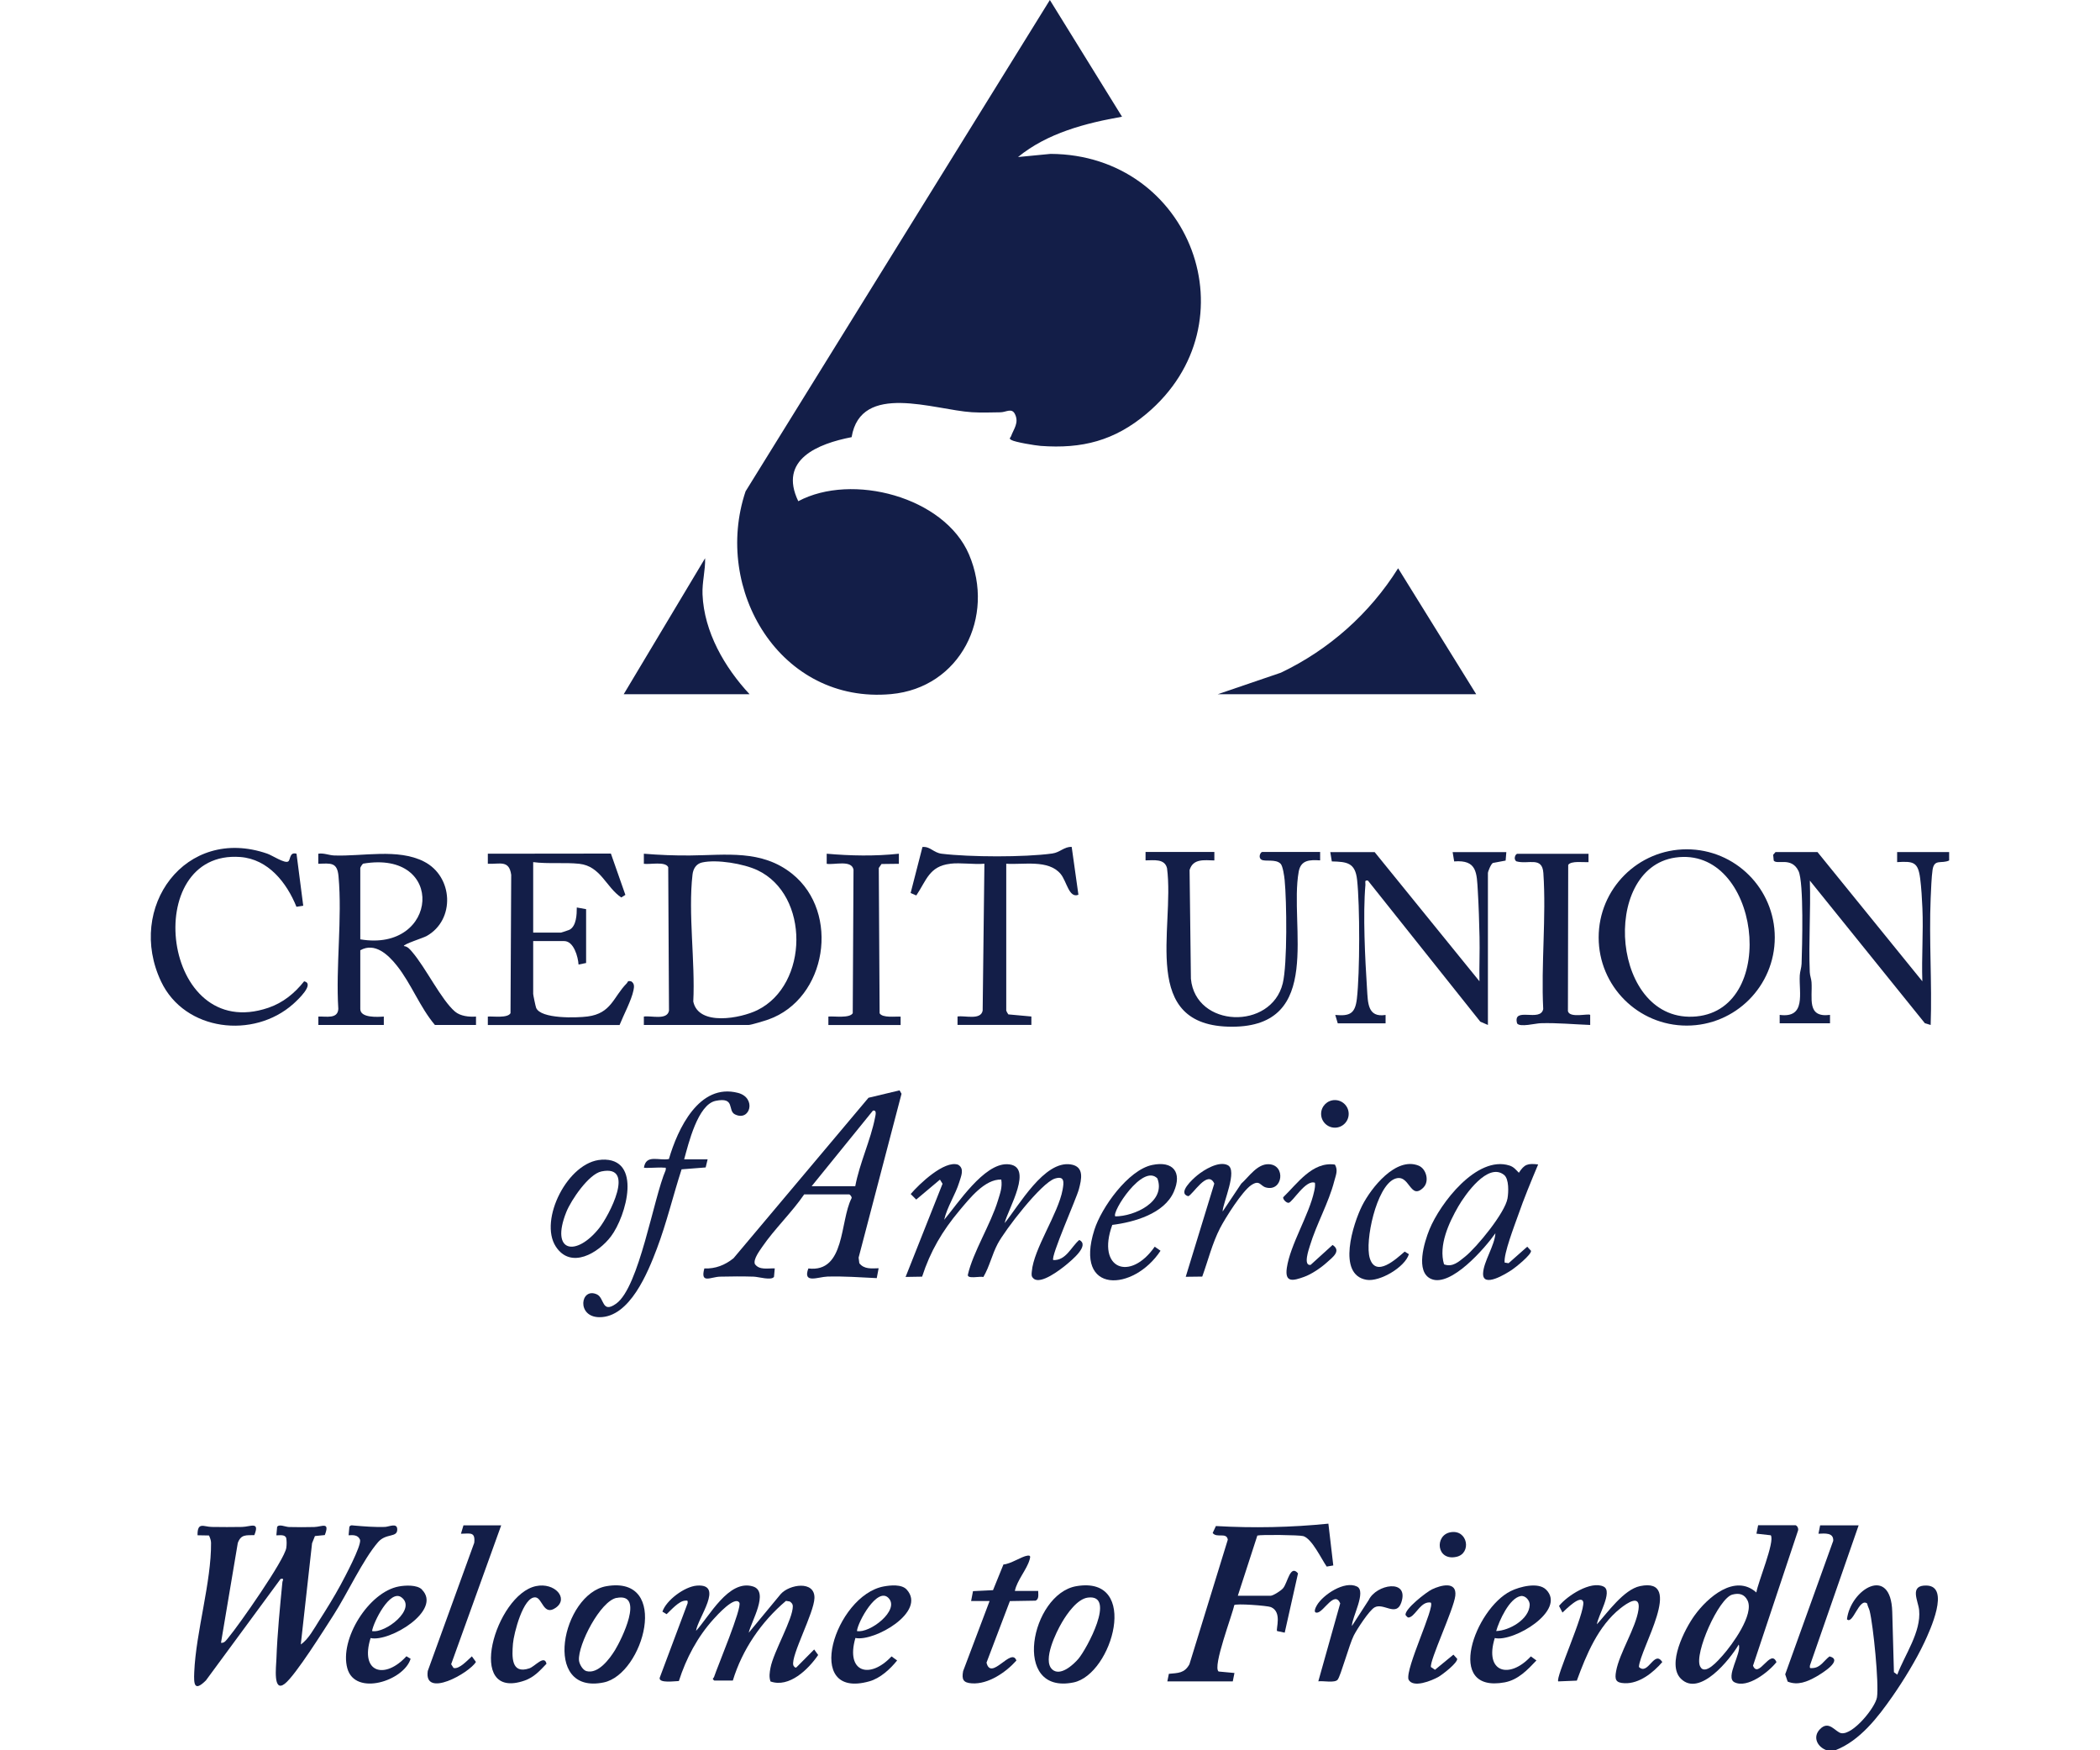 <?xml version="1.0" encoding="UTF-8"?> <svg xmlns="http://www.w3.org/2000/svg" id="Layer_1" data-name="Layer 1" width="300" height="250" viewBox="0 0 300 250"><path d="M278.46,122.9c-1.11.53-2.13-.28-2.38,1.34-.15.98-.22,2.96-.27,4.05-.25,6,.21,12.1,0,18.11l-.83-.25-16.43-20.37c.14,4.34-.19,8.74-.01,13.08.02.51.22.96.25,1.43.15,2.28-.73,5.1,2.64,4.67v1.2h-7.19v-1.2c3.82.51,2.74-3.14,2.87-5.64.03-.57.24-1.09.26-1.66.08-2.39.34-11.63-.44-13.25-1-2.08-3.09-.85-3.54-1.49l-.08-.83.34-.39h5.99l14.98,18.46c-.12-3.47.16-6.98.01-10.44-.05-1.25-.16-3.02-.32-4.24-.3-2.37-.96-2.48-3.29-2.34v-1.44s7.43,0,7.43,0v1.2Z" fill="#131e48"></path><path d="M260.96,250c-1.33-.46-2.06-1.88-.97-3.01,1.31-1.36,2.2.43,3.06.57,1.66.26,4.86-3.67,5.09-5.13.3-1.96-.53-10.27-1.05-12.35-.09-.35-.3-.68-.35-1.04-1.14-.91-2.05,3.1-2.89,2.25.52-4.29,6.28-7.83,6.47-1.07l.24,8.63.48.35c1.05-2.83,3.43-6.08,3.12-9.23-.13-1.32-1.47-3.58,1.08-3.5,3.39.11.47,6.41-.32,8.1-1.17,2.49-2.96,5.42-4.54,7.69-2.11,3.03-4.68,6.38-8.2,7.74h-1.2Z" fill="#131e48"></path><path d="M160.29,16.67c-5.23.92-10.68,2.34-14.86,5.76l4.65-.45c20.03.09,29.16,24.17,13.68,37.14-4.56,3.82-9.17,5.01-15.1,4.57-.76-.06-3.66-.53-4.19-.85-.4-.24-.12-.3-.04-.52.38-1.05,1.16-1.91.58-3.14-.46-.98-1.26-.3-2.09-.29-1.31.02-2.79.07-4.08-.01-5.41-.34-15.87-4.36-17.18,3.56-4.79.93-10.49,3.18-7.62,9.15,7.66-4.09,20.87-.64,24.39,7.61,3.8,8.9-1.25,19.03-11.12,19.94-15.84,1.46-25.51-14.93-20.8-28.96L149.98,0l10.31,16.67Z" fill="#131e48"></path><path d="M210.87,99.16h-36.91l9.03-3.08c6.88-3.28,12.7-8.46,16.74-14.91l11.15,17.98Z" fill="#131e48"></path><path d="M36.33,219.27c-1.16.03-1.9-.14-2.36,1.12l-2.4,14.26c.51.07.78-.41,1.06-.74,1.47-1.75,8.05-11.13,8.27-12.83.06-.46.07-.93-.01-1.39-.19-.56-.94-.38-1.41-.39l.11-1.21c.28-.44,1.17,0,1.68.02,1.19.03,2.42.03,3.62,0,1.11-.03,2.27-.82,1.51,1.15l-1.41.14-.41,1.03-1.61,14.45c1.08-.71,1.9-2.27,2.61-3.38,1.01-1.57,2.17-3.45,3.06-5.09.57-1.06,3-5.6,2.8-6.47-.29-.72-.98-.69-1.64-.65l.11-1.21c.19-.29.38-.2.66-.18,1.49.13,2.9.24,4.4.2.61-.02,1.76-.63,1.78.33.03,1.25-1.57.51-2.73,1.83-2.14,2.45-4.46,7.47-6.37,10.42-1.28,1.99-5.45,8.65-6.97,9.82-1.71,1.32-1.23-2.44-1.19-3.59.12-3.46.51-7.43.85-10.9.03-.33.34-.57-.25-.49l-10.67,14.5c-1.66,1.65-1.75.58-1.67-1.19.25-5.76,2.45-12.86,2.4-18.46,0-.35-.15-.73-.29-1.05l-1.64-.03c-.03-1.98.89-1.2,2.03-1.19,1.44.02,2.9.03,4.34,0,1.2-.03,2.55-.84,1.75,1.15Z" fill="#131e48"></path><path d="M91.98,146.4v-1.2c1.03-.17,3.32.57,3.59-.84l-.11-20.5c-.42-.86-2.61-.35-3.48-.48v-1.44c2.2.18,4.39.27,6.6.25,5.12-.04,10.23-.88,14.6,2.63,6.89,5.54,4.95,17.83-3.41,20.8-.48.17-2.47.78-2.82.78h-14.98ZM100.3,123.19c-.86.19-1.28.92-1.37,1.74-.64,5.54.4,12.45.11,18.12.74,3.57,6.79,2.4,9.16,1.23,7.35-3.62,7.5-16.45,0-19.99-1.98-.93-5.8-1.57-7.9-1.1Z" fill="#131e48"></path><path d="M45.48,146.4v-1.2c1.09-.05,2.77.39,2.85-1.09-.38-6.09.58-12.94.03-18.94-.18-2.03-1.08-1.86-2.89-1.79v-1.44c.78-.13,1.51.22,2.27.25,4.1.15,9.08-1.03,12.81.86,4.22,2.13,4.51,8.35.39,10.65-.44.25-3.4,1.19-3.24,1.43.54.05.87.47,1.19.85,1.92,2.23,4.16,6.85,6.11,8.51.78.66,2.02.78,3,.71v1.2h-5.87c-2.15-2.54-3.37-5.88-5.43-8.47-1.26-1.59-3.16-3.37-5.23-2.2v8.39c0,1.3,2.48,1.14,3.36,1.08v1.2h-9.35ZM51.47,134.17c11.22,1.9,12.3-12.84.4-10.81-.12.08-.4.52-.4.62v10.19Z" fill="#131e48"></path><path d="M196.37,121.7l14.98,18.46c-.04-2.12.06-4.25.01-6.36-.05-2.1-.11-4.37-.24-6.47-.16-2.67-.1-4.55-3.38-4.29l-.22-1.33h7.67l-.1,1.21-1.82.34c-.27.13-.71,1.22-.71,1.44v21.7l-1.09-.47-16.05-20.15c-.55-.09-.33.24-.36.6-.37,4.25-.05,10.54.23,14.88.13,1.97.07,4.12,2.65,3.71v1.2h-6.83l-.36-1.2c2.09.19,2.84-.19,3.09-2.31.43-3.66.44-13.33.03-17-.27-2.43-1.43-2.57-3.61-2.62l-.22-1.33h6.35Z" fill="#131e48"></path><path d="M253.54,133.9c0,6.95-5.63,12.59-12.58,12.59s-12.58-5.64-12.58-12.59,5.63-12.59,12.58-12.59,12.58,5.64,12.58,12.59ZM239.33,122.49c-10.84,1.57-9.12,23.86,3.02,22.69,11.89-1.15,9.01-24.43-3.02-22.69Z" fill="#131e48"></path><path d="M114.87,170.62c-1.76,2.57-4.23,4.92-5.97,7.46-.4.59-1.29,1.76-1.07,2.45.62.93,1.89.6,2.85.64l-.11,1.21c-.38.55-2.18,0-2.88-.03-1.59-.05-3.23-.04-4.82,0-1.34.03-2.86,1.09-2.25-1.17,1.59.06,2.95-.48,4.17-1.46l19.28-22.92,4.44-1.06.28.49-6.13,23.4.1.8c.69.89,1.75.74,2.76.72l-.27,1.41c-2.35-.11-4.69-.29-7.05-.22-1.33.04-3.56,1.08-2.72-1.16,5.3.62,4.48-6.73,6.17-10.03.1-.19-.25-.55-.32-.55h-6.47ZM115.95,169.43h6.23c.6-3.24,2.2-6.59,2.82-9.77.07-.36.3-1.16-.3-1.02l-8.75,10.79Z" fill="#131e48"></path><path d="M69.69,146.4v-1.2c.77-.06,2.81.26,3.24-.48l.1-19.76c-.3-2.17-1.63-1.51-3.34-1.58v-1.44s17.58-.02,17.58-.02l2.07,5.9-.59.37c-2.19-1.48-2.93-4.47-5.99-4.81-2.03-.22-4.49.04-6.59-.24v10.07h3.96c.07,0,1.14-.36,1.25-.42.96-.54,1.02-2.16,1.02-3.17l1.33.24v7.69s-1.08.22-1.08.22c-.07-1.08-.67-3.35-2.05-3.35h-4.43v7.55c0,.14.34,1.79.42,1.98.66,1.61,5.83,1.44,7.35,1.24,3.4-.44,3.67-2.78,5.58-4.72.21-.21.07-.44.67-.29.47.32.41.77.31,1.26-.28,1.42-1.43,3.56-1.99,4.97h-18.82Z" fill="#131e48"></path><path d="M134.89,174.22c1.94-2.31,5.66-8.02,8.99-7.93,4,.11.06,6.51-.36,8.41,2.05-2.5,5.65-8.97,9.45-8.38,1.98.31,1.52,2.16,1.16,3.53s-4.09,9.71-3.66,10.13c1.82.08,2.53-1.86,3.71-2.87,1.55.77-1.08,2.89-1.92,3.59-.82.67-3.54,2.77-4.57,1.95-.39-.31-.33-.6-.29-1.03.26-3.25,3.78-8.26,4.4-11.69.19-1.05.31-2.03-1.1-1.59-1.96.61-7.13,7.34-8.18,9.33-.81,1.53-1.16,3.24-2.04,4.73-.43-.15-2.36.34-2.21-.34.72-3.18,3.28-7.24,4.29-10.58.31-1.03.65-1.86.48-3-2.36-.08-4.54,2.72-5.99,4.44-2.43,2.9-4.15,5.81-5.32,9.43l-2.36.04,5.28-13.31-.37-.59-3.39,2.85-.79-.79c1.2-1.42,4.82-4.87,6.77-4.19.96.56.41,1.67.17,2.49-.56,1.83-1.73,3.5-2.16,5.39Z" fill="#131e48"></path><path d="M173.48,121.7v1.2c-1.43-.03-3.04-.3-3.54,1.37l.19,15.53c.66,7.02,11.47,7.37,13.12.66.67-2.74.57-11.73.27-14.77-.05-.52-.25-1.97-.57-2.31-.7-.74-2.25-.26-2.76-.6-.49-.33-.11-1.09.13-1.09h8.27v1.2c-1.48-.09-2.75-.08-3.06,1.61-1.39,7.72,3.66,22.14-9.53,22.15-13.31,0-8.15-14.01-9.28-22.63-.33-1.42-1.92-1.13-3.07-1.13v-1.2h9.83Z" fill="#131e48"></path><path d="M99.41,232.97c1.91-2.06,4.68-7.44,8.16-6.37,2.37.74-.29,5.08-.61,6.61l4.56-5.51c1.23-1.41,4.89-1.99,4.83.55-.05,2.13-3.39,8.24-3.02,9.6.04.13.3.48.47.28l2.51-2.53.57.79c-1.39,2.04-4.13,4.73-6.81,3.78-.23-.65-.12-1.3,0-1.95.43-2.28,3.2-6.95,3.19-8.79,0-.33-.18-.5-.43-.68l-.55-.09c-3.51,2.97-6.24,6.94-7.59,11.38h-2.65c-.39-.3-.11-.29-.03-.52.48-1.45,4.04-9.93,3.61-10.61-.65-1.02-3.19,1.81-3.69,2.36-2.3,2.55-3.9,5.57-4.95,8.84-.53,0-2.88.36-2.74-.46l3.99-10.65c.04-.4,0-.4-.37-.37-.88.05-1.98,1.33-2.63,1.93l-.6-.36c.54-1.63,3.15-3.58,4.92-3.72,3.98-.3.1,4.66-.12,6.48Z" fill="#131e48"></path><path d="M107.08,99.16h-17.98l11.63-19.43c.05,1.74-.44,3.4-.37,5.17.22,5.37,3.16,10.43,6.72,14.26Z" fill="#131e48"></path><path d="M166.76,240.17l.22-1.09c1.33-.13,2.23-.07,2.94-1.37l5.48-17.79c-.17-1.12-1.59-.18-2.16-.96l.46-.99c5.35.31,10.74.2,16.07-.34l.7,5.97-.94.16c-.75-1.06-2.09-3.96-3.34-4.35-.56-.17-6.11-.23-6.57-.08l-2.79,8.6h4.67c.37,0,1.5-.72,1.8-1.08.66-.79,1.01-3.45,2.13-2.12l-1.9,8.47-1.09-.23c-.2-.28.76-2.72-.88-3.42-.49-.21-5.04-.55-5.24-.28-.25,1.34-3.14,8.83-2.23,9.48l2.26.21-.24,1.2h-9.35Z" fill="#131e48"></path><path d="M42.36,121.94l.96,7.43-.97.15c-1.39-3.45-4.03-6.8-8.01-7.11-14.37-1.09-11.3,26.76,4.01,21.53,2.1-.72,3.74-2.07,5.1-3.78,1.56.36-.9,2.65-1.56,3.24-5.66,5.04-15.49,3.91-18.87-3.19-5.03-10.58,3.46-22.33,15.16-18.28.7.24,2.52,1.46,3,1.11.35-.26.15-1.39,1.19-1.1Z" fill="#131e48"></path><path d="M135.72,123.38c-2.98.35-3.38,2.39-4.82,4.52l-.81-.35,1.69-6.57c1.1-.11,1.58.82,2.74.96,4.03.49,11.82.52,15.8-.03,1.12-.15,1.71-1,2.78-.94l.96,6.83c-1.35.55-1.66-1.91-2.54-2.97-1.75-2.1-5.3-1.29-7.77-1.46v20.98c0,.05.23.47.3.54l3.29.3v1.2h-10.55v-1.2c1.03-.17,3.32.57,3.59-.84l.25-20.98c-1.57.13-3.38-.18-4.91,0Z" fill="#131e48"></path><path d="M256.53,217.87c.24.07.44.5.32.78l-6.42,19.27c.79,1.95,2.52-2.53,3.35-.51-1.11,1.4-4.13,3.79-5.99,2.88-1.4-.69,1.07-4.18.6-5.39-1.24,2.11-5.57,7.53-8.25,4.89-2.08-2.04.54-7.12,1.94-9.05,1.86-2.58,5.77-6,8.83-3.28.19-1.38,2.68-7.28,2.06-8.17l-2.05-.23.24-1.2h5.39ZM247.48,227.76c-1.97.53-5.48,8.45-4.61,10.25.69,1.43,2.65-.92,3.23-1.56,1.36-1.53,4.52-5.86,3.55-7.85-.45-.91-1.21-1.09-2.16-.84Z" fill="#131e48"></path><path d="M118.34,146.4v-1.2c.81-.08,3.03.28,3.48-.48l.11-20.5c-.27-1.45-2.77-.65-3.83-.84v-1.44c3.42.3,6.88.37,10.31,0v1.44s-2.48.03-2.48.03l-.39.57.12,20.75c.41.7,2.26.43,3,.48v1.2h-10.31Z" fill="#131e48"></path><path d="M219.74,166.31c-1.01,2.4-2.02,4.84-2.88,7.31-.5,1.42-2.08,5.5-1.91,6.72l.56.09,2.67-2.36.54.59c.05.56-2.2,2.36-2.74,2.72-.79.53-4.22,2.67-4.11.47.08-1.67,1.66-3.95,1.76-5.7-1.46,2.09-6.36,7.74-9.17,6.53-2.32-.99-.98-5.29-.25-7.08,1.53-3.73,6.75-10.58,11.41-9.13.62.19.93.6,1.36,1.04.8-1.23,1.26-1.36,2.76-1.19ZM214.87,167.82c-2.31-1.86-5.57,2.83-6.53,4.48-1.36,2.35-2.86,5.59-2.05,8.29,1.22.47,2.13-.4,3.01-1.1,1.68-1.35,5.71-6.26,6.06-8.32.15-.87.23-2.77-.49-3.35Z" fill="#131e48"></path><path d="M226.93,121.94v1.2c-.7.05-2.51-.22-2.9.4l-.04,20.89c.25,1.04,2.94.29,3.18.53v1.44c-2.36-.09-4.7-.32-7.08-.25-.74.02-2.95.61-3.36.03-.68-2.48,3.36-.11,3.73-2.06-.32-6.34.45-13.14.02-19.43-.17-2.41-2.13-1.18-3.85-1.66-.49-.34-.11-1.08.13-1.08h10.19Z" fill="#131e48"></path><path d="M228.13,232.01c1.51-1.67,3.84-4.97,6.16-5.46,6.45-1.35-.03,9.01-.16,11.55,1.32,1.28,2.19-2.51,3.34-.7-1.29,1.5-3.28,3.11-5.39,3.02-1.28-.05-1.42-.53-1.21-1.71.47-2.61,2.83-6.2,3.2-8.8.33-2.28-1.61-.96-2.59-.18-3.18,2.52-4.87,6.64-6.22,10.32l-2.65.11c-.46-.46,3.83-9.77,3.57-11.35-.34-1.13-2.51,1.1-2.97,1.52l-.49-.95c1.14-1.44,4.55-3.65,6.37-2.76,1.38.68-.86,4.23-.96,5.4Z" fill="#131e48"></path><path d="M97.73,165.59h3.36l-.28,1.16-3.44.27c-1.22,3.76-2.13,7.63-3.53,11.33-1.28,3.38-3.87,9.82-8.21,9.79-3.31-.02-2.71-4.33-.36-3.26,1.1.5.68,2.81,2.76,1.32,3.29-2.36,5.33-15.1,7.07-19.07.06-.49-.02-.31-.35-.35-.53-.07-2.6.11-2.76,0,.3-1.95,2.11-.96,3.57-1.23,1.24-4.27,4.31-10.89,9.86-9.45,2.7.7,1.75,4.15-.43,3.07-1.09-.54.1-2.52-2.76-1.93-2.55.53-3.88,6.13-4.49,8.34Z" fill="#131e48"></path><path d="M86.64,226.56c9.21-1.57,5.31,12.58-.4,13.75-8.94,1.83-5.94-12.66.4-13.75ZM88.08,228.23c-2.32.46-5.53,6.69-5.37,8.91.04.53.53,1.4,1.06,1.55,1.69.47,3.34-1.78,4.09-3,.9-1.47,4.3-8.26.22-7.45Z" fill="#131e48"></path><path d="M153.76,226.56c9.18-1.57,5.17,12.61-.4,13.75-8.95,1.82-6.1-12.63.4-13.75ZM150.29,238.43c1.15,1.08,3.02-.62,3.77-1.5,1.19-1.41,5.45-9.27,1.35-8.74-1.51.19-2.97,2.29-3.69,3.52-.83,1.4-2.81,5.42-1.42,6.72Z" fill="#131e48"></path><path d="M265.52,217.87l-6.96,20.02c-.04.41-.01.39.37.37,1.16-.05,1.6-1.05,2.43-1.67,2.04.52-1.11,2.44-1.91,2.9-1.26.71-2.63,1.29-4.07.7l-.35-1.04,6.86-19.07c.07-1.2-1.2-1.05-2.11-1.01l.24-1.2h5.51Z" fill="#131e48"></path><path d="M71.6,217.87l-7.15,19.84.34.53c.8.24,2.02-1.13,2.62-1.66l.58.8c-.96,1.6-7.47,5.24-6.88,1.29l6.64-18.31c.17-1.62-.59-1.3-1.9-1.29l.36-1.2h5.39Z" fill="#131e48"></path><path d="M148.31,227.22c0,.47.16,1.22-.39,1.41l-3.65.06-3.34,8.79c.64,2.71,3.56-2.27,4.27-.3-1.49,1.68-4.02,3.42-6.36,3.26-1.22-.08-1.48-.53-1.25-1.75l3.78-10.01h-2.64s.27-1.41.27-1.41l2.86-.14,1.49-3.67c1.04-.07,2.6-1.15,3.42-1.26.5-.07.42.18.32.56-.4,1.43-1.8,2.95-2.11,4.48h3.36Z" fill="#131e48"></path><path d="M158.89,174.98c-2.28,6.3,2.57,8.12,6.07,3.09l.83.58c-3.83,5.83-12.41,6.33-9.45-2.99,1.01-3.18,4.82-8.54,8.25-9.26,3-.63,4.31,1.04,3.1,3.82-1.37,3.15-5.69,4.35-8.8,4.74ZM159.33,173.74c2.71,0,7.27-2.08,6.01-5.42-2.1-2.18-6.59,4.87-6.01,5.42Z" fill="#131e48"></path><path d="M129.53,227.05c2.89,3.17-4.64,7.47-7.33,6.91-1.43,4.96,2.08,5.93,5.16,2.63l.8.58c-.98,1.23-2.42,2.55-3.96,2.98-9.63,2.71-4.9-12.26,2.04-13.55.97-.18,2.58-.34,3.29.45ZM126.92,228.24c-1.6-1.62-4.38,3.43-4.5,4.73,1.82.37,6.2-3,4.5-4.73Z" fill="#131e48"></path><path d="M60.27,227.05c2.96,2.96-4.64,7.54-7.33,6.92-1.56,5.02,2.07,5.94,5.12,2.6l.6.36c-.96,3.15-7.92,5.4-9.04,1.37-1.16-4.16,3.06-10.91,7.36-11.7.92-.17,2.6-.26,3.3.44ZM53.15,232.97c1.91.37,6.4-3.16,4.21-4.81-1.65-1.24-4.02,3.56-4.21,4.81Z" fill="#131e48"></path><path d="M220.87,227.05c2.96,2.96-4.64,7.54-7.33,6.92-1.54,4.95,2.1,5.92,5.15,2.62l.8.58c-1.28,1.35-2.61,2.77-4.54,3.13-8.67,1.6-4.23-10.51.87-13.04,1.26-.63,3.94-1.32,5.04-.21ZM213.74,232.97c1.89-.06,4.71-1.67,4.79-3.74.02-.61-.6-1.36-1.26-1.26-1.64.26-3.12,3.55-3.53,5Z" fill="#131e48"></path><path d="M174.68,173.02l2.64-3.95c1.1-.99,2.29-2.85,3.94-2.78,2.47.1,2.01,3.98-.42,3.32-.83-.23-.87-1.16-2.11-.32-1.28.87-3.67,4.65-4.43,6.12-1.13,2.2-1.71,4.61-2.55,6.93l-2.36.03,4.08-13.31c-.94-2.1-3.11,1.66-3.73,1.8-1.57-.44.63-2.44,1.32-3,.98-.8,3.06-2.06,4.32-1.44,1.47.72-.65,5.29-.72,6.59Z" fill="#131e48"></path><path d="M193.13,232.25l2.4-3.71c1.08-2.26,5.8-3.09,4.66.34-.72,2.15-2.56-.03-3.84.72-.78.46-2.49,3.1-2.95,4-.65,1.28-1.87,5.79-2.31,6.32-.42.5-2.07.13-2.76.23l3.13-11.14c-.81-1.85-2.31,1.15-3.24,1.32-.7.12-.28-.73-.09-1.05.89-1.51,3.95-3.54,5.72-2.67,1.4.68-.73,4.42-.72,5.63Z" fill="#131e48"></path><path d="M85.94,165.64c5.88-.31,3.53,8.06,1.34,10.96-1.8,2.38-5.73,4.75-7.88,1.45-2.46-3.78,1.73-12.15,6.53-12.4ZM85.92,167.32c-1.82.38-4.33,4.09-5.01,5.78-2.35,5.86,1.43,6.42,4.7,2.3,1.36-1.72,5.29-9.11.31-8.08Z" fill="#131e48"></path><path d="M203.37,169.6c-2,2-1.95-2.16-4.19-1.19-2.56,1.12-4.23,8.85-3.5,11.29.86,2.85,3.77.12,4.99-.93l.6.37c-.55,1.85-4.16,3.98-6.05,3.66-4.29-.72-1.9-8.06-.63-10.59,1.28-2.53,4.81-7.02,8.06-5.72,1.12.45,1.57,2.25.71,3.11Z" fill="#131e48"></path><path d="M190.7,166.34c.49.82.12,1.54-.09,2.36-.78,3.06-2.57,6.2-3.48,9.23-.15.5-1,2.9.1,2.74l3.14-2.85c1.3.86-.02,1.78-.84,2.52-.83.75-2.18,1.67-3.23,2.04-1.53.55-2.78.9-2.47-1.27.48-3.32,3.19-7.58,3.91-10.96.09-.4.16-.79.11-1.21-1.32-.51-3.18,2.76-3.75,2.86-.31.05-.84-.48-.79-.79,2.04-1.97,4.18-5.13,7.38-4.67Z" fill="#131e48"></path><path d="M204.39,228.9c-1.33-.22-2.06,1.62-2.87,2.04-.42.22-.46.04-.72-.25-.21-.82,2.98-3.3,3.76-3.67,1.27-.61,3.59-1.23,3.34.92-.24,1.97-3.68,9.22-3.48,10.17l.58.39,2.63-2.16.54.59c.06.6-2.1,2.25-2.65,2.57-.98.56-3.71,1.68-4.31.37-.44-1.6,3.8-10.32,3.19-10.96Z" fill="#131e48"></path><path d="M76.57,226.55c2.68-.56,4.71,1.75,2.84,3.08-1.78,1.27-1.91-1.38-2.91-1.47-1.76-.16-3.11,5.22-3.22,6.61-.15,1.86-.28,4.4,2.33,3.53.82-.27,2.16-2,2.46-.66-.95,1-1.78,1.93-3.12,2.4-8.61,3-4.16-12.29,1.62-13.49Z" fill="#131e48"></path><circle cx="190.7" cy="159.1" r="1.97" fill="#131e48"></circle><path d="M207.21,218.86c2.49-.45,3.05,3.03.85,3.51-2.88.63-3.14-3.1-.85-3.51Z" fill="#131e48"></path></svg> 